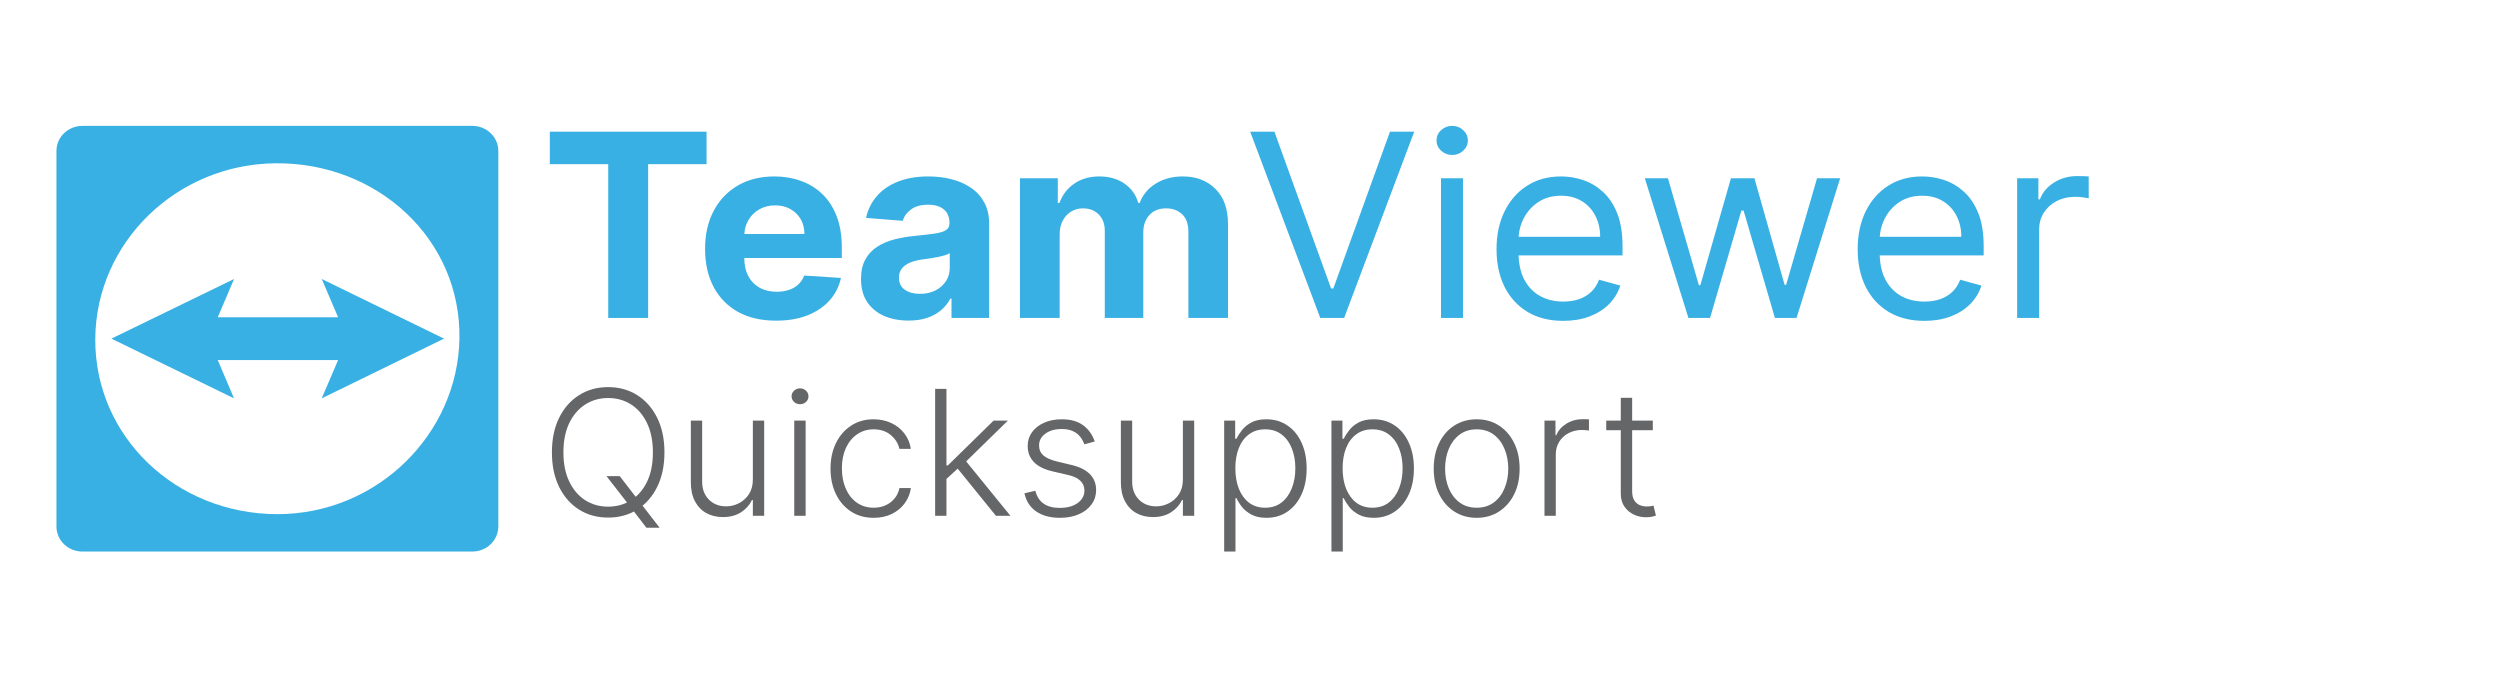 <svg width="310" height="85" viewBox="0 0 310 85" fill="none" xmlns="http://www.w3.org/2000/svg">
<g clip-path="url(#clip0_106_1650)">
<path d="M58.581 68.392H10.21C8.436 68.384 7.009 67.008 7 65.299V18.701C7.009 16.992 8.436 15.616 10.21 15.608H58.581C60.346 15.616 61.783 16.992 61.791 18.701V65.299C61.783 67.008 60.346 68.384 58.581 68.392ZM34.186 20.248C21.855 20.352 11.903 30.102 11.814 42.002C11.725 54.115 21.81 63.737 34.391 63.755C46.75 63.755 56.755 53.858 56.969 42.002C57.183 29.743 46.909 20.138 34.186 20.248ZM29.024 34.594L27.001 39.344H41.927L39.894 34.594L55.06 41.99L39.894 49.396L41.927 44.646H27.001L29.016 49.396L13.814 41.99L29.024 34.594Z" fill="#38B0E3"/>
<path d="M68.176 20.356V16.33H87.614V20.356H80.368V39.425H75.422V20.356H68.176Z" fill="#38B0E3"/>
<path d="M96.236 39.763C94.409 39.763 92.838 39.402 91.521 38.681C90.211 37.951 89.202 36.921 88.493 35.591C87.784 34.252 87.43 32.67 87.43 30.843C87.43 29.061 87.784 27.498 88.493 26.152C89.202 24.806 90.2 23.758 91.486 23.006C92.78 22.254 94.298 21.878 96.039 21.878C97.21 21.878 98.301 22.062 99.31 22.431C100.327 22.791 101.213 23.337 101.968 24.066C102.731 24.795 103.324 25.712 103.748 26.817C104.171 27.915 104.383 29.201 104.383 30.674V31.993H89.394V29.016H99.749C99.749 28.325 99.595 27.712 99.287 27.178C98.979 26.644 98.551 26.227 98.004 25.926C97.465 25.618 96.837 25.464 96.121 25.464C95.373 25.464 94.71 25.633 94.133 25.971C93.562 26.302 93.115 26.75 92.792 27.313C92.468 27.87 92.302 28.49 92.295 29.174V32.005C92.295 32.862 92.457 33.602 92.78 34.226C93.112 34.85 93.578 35.331 94.179 35.67C94.78 36.008 95.492 36.177 96.317 36.177C96.864 36.177 97.365 36.102 97.819 35.952C98.274 35.801 98.663 35.576 98.986 35.275C99.31 34.974 99.557 34.606 99.726 34.17L104.279 34.463C104.048 35.531 103.574 36.463 102.857 37.26C102.149 38.049 101.232 38.666 100.108 39.109C98.991 39.545 97.7 39.763 96.236 39.763Z" fill="#38B0E3"/>
<path d="M112.66 39.752C111.526 39.752 110.518 39.56 109.631 39.177C108.745 38.786 108.044 38.211 107.528 37.451C107.019 36.684 106.766 35.73 106.766 34.587C106.766 33.625 106.946 32.817 107.309 32.163C107.671 31.509 108.164 30.982 108.788 30.584C109.412 30.185 110.121 29.885 110.914 29.682C111.715 29.479 112.555 29.336 113.433 29.253C114.466 29.148 115.298 29.05 115.93 28.96C116.561 28.862 117.02 28.719 117.305 28.531C117.59 28.343 117.733 28.065 117.733 27.697V27.629C117.733 26.915 117.501 26.363 117.039 25.971C116.584 25.581 115.937 25.385 115.098 25.385C114.212 25.385 113.507 25.577 112.983 25.96C112.459 26.336 112.112 26.81 111.943 27.381L107.39 27.02C107.62 25.968 108.075 25.058 108.753 24.291C109.431 23.517 110.306 22.923 111.377 22.51C112.455 22.088 113.703 21.878 115.121 21.878C116.107 21.878 117.051 21.991 117.952 22.216C118.862 22.442 119.666 22.791 120.368 23.265C121.076 23.739 121.634 24.348 122.043 25.092C122.452 25.829 122.655 26.712 122.655 27.742V39.425H117.986V37.023H117.849C117.563 37.564 117.182 38.041 116.704 38.455C116.227 38.861 115.652 39.18 114.982 39.413C114.312 39.639 113.537 39.752 112.66 39.752ZM114.069 36.436C114.793 36.436 115.432 36.297 115.987 36.019C116.543 35.733 116.978 35.35 117.293 34.869C117.609 34.388 117.767 33.843 117.767 33.234V31.396C117.613 31.493 117.402 31.584 117.132 31.666C116.869 31.741 116.573 31.813 116.242 31.881C115.911 31.941 115.579 31.997 115.248 32.05C114.916 32.095 114.616 32.136 114.346 32.174C113.769 32.257 113.264 32.388 112.832 32.569C112.401 32.749 112.066 32.993 111.827 33.301C111.589 33.602 111.468 33.978 111.468 34.429C111.468 35.083 111.711 35.583 112.197 35.929C112.69 36.267 113.314 36.436 114.069 36.436Z" fill="#38B0E3"/>
<path d="M126.477 39.425V22.104H131.168V25.16H131.376C131.746 24.145 132.363 23.344 133.225 22.758C134.088 22.171 135.121 21.878 136.322 21.878C137.54 21.878 138.576 22.175 139.432 22.769C140.286 23.355 140.857 24.152 141.142 25.16H141.327C141.689 24.167 142.344 23.374 143.292 22.78C144.247 22.179 145.376 21.878 146.677 21.878C148.334 21.878 149.678 22.393 150.71 23.423C151.751 24.445 152.271 25.896 152.271 27.776V39.425H147.359V28.723C147.359 27.761 147.097 27.039 146.574 26.558C146.049 26.077 145.394 25.836 144.609 25.836C143.715 25.836 143.017 26.114 142.517 26.671C142.016 27.22 141.766 27.945 141.766 28.847V39.425H136.993V28.622C136.993 27.772 136.742 27.096 136.242 26.592C135.749 26.088 135.097 25.836 134.289 25.836C133.742 25.836 133.248 25.971 132.81 26.242C132.378 26.505 132.035 26.878 131.781 27.359C131.527 27.832 131.4 28.389 131.4 29.028V39.425H126.477Z" fill="#38B0E3"/>
<path d="M158.028 16.33L165.054 35.771H165.332L172.358 16.33H175.363L166.672 39.425H163.714L155.023 16.33H158.028Z" fill="#38B0E3"/>
<path d="M178.683 39.425V22.104H181.411V39.425H178.683ZM180.07 19.217C179.539 19.217 179.081 19.04 178.695 18.687C178.318 18.333 178.129 17.909 178.129 17.412C178.129 16.916 178.318 16.491 178.695 16.138C179.081 15.785 179.539 15.608 180.07 15.608C180.602 15.608 181.057 15.785 181.434 16.138C181.82 16.491 182.012 16.916 182.012 17.412C182.012 17.909 181.82 18.333 181.434 18.687C181.057 19.04 180.602 19.217 180.07 19.217Z" fill="#38B0E3"/>
<path d="M193.845 39.786C192.135 39.786 190.66 39.417 189.419 38.681C188.187 37.936 187.235 36.899 186.565 35.568C185.901 34.23 185.57 32.674 185.57 30.899C185.57 29.125 185.901 27.562 186.565 26.208C187.235 24.848 188.167 23.788 189.361 23.028C190.563 22.262 191.965 21.878 193.568 21.878C194.492 21.878 195.405 22.028 196.307 22.329C197.208 22.63 198.029 23.119 198.768 23.795C199.508 24.464 200.097 25.351 200.536 26.456C200.976 27.562 201.195 28.922 201.195 30.539V31.666H187.512V29.366H198.421C198.421 28.389 198.221 27.517 197.82 26.75C197.428 25.983 196.865 25.378 196.133 24.934C195.409 24.491 194.554 24.269 193.568 24.269C192.482 24.269 191.542 24.532 190.748 25.058C189.962 25.577 189.357 26.253 188.933 27.088C188.51 27.922 188.298 28.817 188.298 29.772V31.305C188.298 32.614 188.529 33.722 188.991 34.632C189.461 35.534 190.112 36.222 190.944 36.696C191.777 37.162 192.743 37.395 193.845 37.395C194.561 37.395 195.208 37.297 195.787 37.102C196.372 36.899 196.877 36.598 197.3 36.2C197.724 35.794 198.052 35.29 198.283 34.688L200.918 35.41C200.64 36.282 200.174 37.049 199.52 37.711C198.864 38.365 198.055 38.876 197.092 39.244C196.13 39.605 195.047 39.786 193.845 39.786Z" fill="#38B0E3"/>
<path d="M209.366 39.425L203.957 22.104H206.824L210.66 35.365H210.845L214.636 22.104H217.548L221.292 35.32H221.477L225.314 22.104H228.18L222.771 39.425H220.09L216.207 26.118H215.93L212.047 39.425H209.366Z" fill="#38B0E3"/>
<path d="M238.626 39.786C236.915 39.786 235.44 39.417 234.2 38.681C232.967 37.936 232.016 36.899 231.345 35.568C230.683 34.23 230.352 32.674 230.352 30.899C230.352 29.125 230.683 27.562 231.345 26.208C232.016 24.848 232.948 23.788 234.142 23.028C235.344 22.262 236.746 21.878 238.348 21.878C239.273 21.878 240.186 22.028 241.088 22.329C241.989 22.63 242.809 23.119 243.549 23.795C244.289 24.464 244.878 25.351 245.317 26.456C245.757 27.562 245.976 28.922 245.976 30.539V31.666H232.293V29.366H243.203C243.203 28.389 243.002 27.517 242.602 26.75C242.208 25.983 241.646 25.378 240.914 24.934C240.19 24.491 239.335 24.269 238.348 24.269C237.262 24.269 236.322 24.532 235.529 25.058C234.743 25.577 234.138 26.253 233.714 27.088C233.29 27.922 233.078 28.817 233.078 29.772V31.305C233.078 32.614 233.31 33.722 233.772 34.632C234.242 35.534 234.894 36.222 235.725 36.696C236.557 37.162 237.524 37.395 238.626 37.395C239.343 37.395 239.99 37.297 240.568 37.102C241.153 36.899 241.658 36.598 242.081 36.2C242.505 35.794 242.832 35.29 243.064 34.688L245.699 35.41C245.421 36.282 244.956 37.049 244.3 37.711C243.645 38.365 242.837 38.876 241.874 39.244C240.91 39.605 239.828 39.786 238.626 39.786Z" fill="#38B0E3"/>
<path d="M250.125 39.425V22.104H252.76V24.72H252.945C253.268 23.863 253.854 23.167 254.701 22.634C255.549 22.1 256.504 21.833 257.567 21.833C257.768 21.833 258.018 21.837 258.318 21.844C258.619 21.852 258.846 21.863 259 21.878V24.585C258.908 24.562 258.696 24.528 258.364 24.483C258.041 24.43 257.699 24.404 257.336 24.404C256.474 24.404 255.703 24.581 255.025 24.934C254.354 25.28 253.823 25.761 253.43 26.378C253.045 26.986 252.852 27.682 252.852 28.464V39.425H250.125Z" fill="#38B0E3"/>
<path d="M75.206 59.042H76.845L78.909 61.711L79.256 62.157L81.793 65.439H80.154L77.964 62.587L75.206 59.042ZM82.392 56.09C82.392 57.73 82.093 59.158 81.494 60.373C80.895 61.582 80.07 62.52 79.02 63.187C77.974 63.848 76.771 64.179 75.411 64.179C74.05 64.179 72.845 63.848 71.794 63.187C70.749 62.52 69.927 61.582 69.328 60.373C68.734 59.158 68.438 57.73 68.438 56.09C68.438 54.45 68.734 53.025 69.328 51.815C69.927 50.6 70.751 49.662 71.802 49.001C72.853 48.335 74.056 48.002 75.411 48.002C76.771 48.002 77.974 48.335 79.02 49.001C80.07 49.662 80.895 50.6 81.494 51.815C82.093 53.025 82.392 54.45 82.392 56.09ZM80.958 56.09C80.958 54.68 80.716 53.473 80.233 52.469C79.75 51.459 79.091 50.687 78.255 50.154C77.42 49.621 76.472 49.355 75.411 49.355C74.355 49.355 73.409 49.621 72.574 50.154C71.739 50.687 71.077 51.456 70.589 52.461C70.105 53.466 69.864 54.675 69.864 56.09C69.864 57.5 70.105 58.707 70.589 59.711C71.072 60.716 71.731 61.487 72.566 62.026C73.402 62.559 74.35 62.825 75.411 62.825C76.472 62.825 77.42 62.559 78.255 62.026C79.096 61.493 79.758 60.724 80.241 59.719C80.724 58.709 80.963 57.5 80.958 56.09Z" fill="#656668"/>
<path d="M93.354 59.45V52.153H94.757V63.963H93.354V62.003H93.245C92.96 62.608 92.511 63.112 91.897 63.517C91.282 63.917 90.531 64.117 89.643 64.117C88.871 64.117 88.186 63.953 87.587 63.625C86.988 63.292 86.518 62.805 86.176 62.164C85.835 61.523 85.664 60.737 85.664 59.804V52.153H87.067V59.719C87.067 60.642 87.345 61.385 87.902 61.949C88.459 62.508 89.173 62.787 90.045 62.787C90.591 62.787 91.117 62.659 91.621 62.403C92.125 62.146 92.54 61.772 92.866 61.28C93.192 60.783 93.354 60.173 93.354 59.45Z" fill="#656668"/>
<path d="M98.487 63.963V52.153H99.897V63.963H98.487ZM99.204 50.123C98.916 50.123 98.669 50.029 98.464 49.839C98.258 49.644 98.156 49.411 98.156 49.139C98.156 48.868 98.258 48.637 98.464 48.447C98.669 48.252 98.916 48.155 99.204 48.155C99.493 48.155 99.74 48.252 99.945 48.447C100.15 48.637 100.252 48.868 100.252 49.139C100.252 49.411 100.15 49.644 99.945 49.839C99.74 50.029 99.493 50.123 99.204 50.123Z" fill="#656668"/>
<path d="M108.335 64.209C107.252 64.209 106.31 63.945 105.506 63.417C104.708 62.889 104.088 62.167 103.647 61.249C103.205 60.332 102.984 59.286 102.984 58.112C102.984 56.928 103.207 55.875 103.654 54.952C104.106 54.029 104.731 53.307 105.53 52.784C106.328 52.256 107.256 51.992 108.311 51.992C109.12 51.992 109.853 52.146 110.509 52.453C111.166 52.756 111.707 53.184 112.133 53.737C112.564 54.286 112.834 54.926 112.944 55.659H111.526C111.379 54.993 111.025 54.424 110.462 53.952C109.905 53.476 109.196 53.237 108.335 53.237C107.563 53.237 106.879 53.442 106.286 53.852C105.693 54.257 105.228 54.824 104.891 55.552C104.56 56.275 104.395 57.112 104.395 58.066C104.395 59.024 104.558 59.873 104.884 60.611C105.209 61.344 105.666 61.918 106.254 62.333C106.848 62.748 107.542 62.956 108.335 62.956C108.871 62.956 109.359 62.859 109.8 62.664C110.247 62.464 110.62 62.182 110.919 61.818C111.224 61.454 111.429 61.021 111.534 60.519H112.952C112.847 61.231 112.587 61.867 112.172 62.425C111.763 62.979 111.229 63.415 110.572 63.733C109.921 64.05 109.175 64.209 108.335 64.209Z" fill="#656668"/>
<path d="M117.233 59.504L117.218 57.712H117.533L123.206 52.153H124.979L119.377 57.628L119.251 57.651L117.233 59.504ZM115.957 63.963V48.217H117.36V63.963H115.957ZM123.497 63.963L118.581 57.897L119.59 56.951L125.295 63.963H123.497Z" fill="#656668"/>
<path d="M135.747 54.744L134.462 55.098C134.336 54.744 134.157 54.424 133.926 54.137C133.695 53.85 133.393 53.622 133.02 53.453C132.653 53.283 132.196 53.199 131.649 53.199C130.829 53.199 130.157 53.389 129.632 53.768C129.107 54.147 128.844 54.637 128.844 55.236C128.844 55.744 129.023 56.157 129.379 56.474C129.742 56.787 130.299 57.036 131.05 57.22L132.878 57.658C133.892 57.899 134.651 58.281 135.156 58.804C135.665 59.327 135.919 59.983 135.919 60.772C135.919 61.439 135.73 62.031 135.352 62.548C134.974 63.066 134.447 63.474 133.769 63.771C133.096 64.063 132.316 64.209 131.428 64.209C130.247 64.209 129.272 63.95 128.505 63.433C127.738 62.91 127.247 62.156 127.031 61.172L128.379 60.849C128.553 61.551 128.891 62.082 129.395 62.441C129.905 62.8 130.575 62.979 131.405 62.979C132.334 62.979 133.078 62.777 133.634 62.372C134.191 61.962 134.47 61.449 134.47 60.834C134.47 60.357 134.307 59.957 133.982 59.634C133.656 59.306 133.162 59.065 132.5 58.912L130.523 58.45C129.471 58.204 128.694 57.815 128.19 57.282C127.686 56.749 127.433 56.087 127.433 55.298C127.433 54.647 127.614 54.075 127.977 53.583C128.34 53.086 128.839 52.697 129.475 52.415C130.11 52.133 130.835 51.992 131.649 51.992C132.757 51.992 133.643 52.238 134.304 52.73C134.972 53.217 135.452 53.888 135.747 54.744Z" fill="#656668"/>
<path d="M146.679 59.45V52.153H148.081V63.963H146.679V62.003H146.568C146.284 62.608 145.836 63.112 145.221 63.517C144.606 63.917 143.855 64.117 142.968 64.117C142.195 64.117 141.509 63.953 140.911 63.625C140.312 63.292 139.841 62.805 139.5 62.164C139.159 61.523 138.988 60.737 138.988 59.804V52.153H140.39V59.719C140.39 60.642 140.669 61.385 141.226 61.949C141.782 62.508 142.497 62.787 143.369 62.787C143.915 62.787 144.44 62.659 144.945 62.403C145.449 62.146 145.864 61.772 146.19 61.28C146.516 60.783 146.679 60.173 146.679 59.45Z" fill="#656668"/>
<path d="M151.797 68.392V52.153H153.16V54.406H153.325C153.494 54.052 153.724 53.691 154.019 53.322C154.313 52.948 154.702 52.633 155.185 52.376C155.673 52.12 156.288 51.992 157.028 51.992C158.027 51.992 158.899 52.248 159.645 52.761C160.396 53.268 160.979 53.981 161.394 54.898C161.814 55.811 162.024 56.874 162.024 58.089C162.024 59.309 161.814 60.378 161.394 61.295C160.979 62.213 160.396 62.928 159.645 63.44C158.899 63.953 158.032 64.209 157.045 64.209C156.314 64.209 155.702 64.081 155.208 63.825C154.72 63.569 154.324 63.253 154.019 62.879C153.719 62.5 153.489 62.131 153.325 61.772H153.199V68.392H151.797ZM153.184 58.066C153.184 59.019 153.328 59.865 153.617 60.603C153.911 61.336 154.331 61.913 154.878 62.333C155.43 62.748 156.096 62.956 156.879 62.956C157.683 62.956 158.361 62.741 158.912 62.31C159.468 61.874 159.892 61.288 160.181 60.549C160.475 59.811 160.622 58.983 160.622 58.066C160.622 57.159 160.477 56.341 160.189 55.613C159.905 54.885 159.485 54.309 158.928 53.883C158.371 53.453 157.688 53.237 156.879 53.237C156.091 53.237 155.421 53.445 154.869 53.86C154.319 54.27 153.898 54.839 153.609 55.567C153.325 56.29 153.184 57.123 153.184 58.066Z" fill="#656668"/>
<path d="M165.098 68.392V52.153H166.462V54.406H166.627C166.794 54.052 167.026 53.691 167.32 53.322C167.614 52.948 168.003 52.633 168.486 52.376C168.975 52.12 169.589 51.992 170.33 51.992C171.328 51.992 172.2 52.248 172.946 52.761C173.697 53.268 174.28 53.981 174.695 54.898C175.116 55.811 175.326 56.874 175.326 58.089C175.326 59.309 175.116 60.378 174.695 61.295C174.28 62.213 173.697 62.928 172.946 63.44C172.2 63.953 171.334 64.209 170.346 64.209C169.616 64.209 169.004 64.081 168.51 63.825C168.021 63.569 167.624 63.253 167.32 62.879C167.021 62.5 166.789 62.131 166.627 61.772H166.501V68.392H165.098ZM166.485 58.066C166.485 59.019 166.629 59.865 166.918 60.603C167.212 61.336 167.633 61.913 168.179 62.333C168.73 62.748 169.398 62.956 170.18 62.956C170.984 62.956 171.662 62.741 172.213 62.31C172.77 61.874 173.193 61.288 173.482 60.549C173.776 59.811 173.923 58.983 173.923 58.066C173.923 57.159 173.779 56.341 173.489 55.613C173.206 54.885 172.786 54.309 172.229 53.883C171.672 53.453 170.989 53.237 170.18 53.237C169.393 53.237 168.723 53.445 168.171 53.86C167.619 54.27 167.2 54.839 166.91 55.567C166.627 56.29 166.485 57.123 166.485 58.066Z" fill="#656668"/>
<path d="M183.107 64.209C182.063 64.209 181.138 63.95 180.334 63.433C179.536 62.915 178.91 62.2 178.459 61.288C178.007 60.37 177.781 59.312 177.781 58.112C177.781 56.902 178.007 55.839 178.459 54.921C178.91 53.998 179.536 53.281 180.334 52.768C181.138 52.251 182.063 51.992 183.107 51.992C184.153 51.992 185.075 52.251 185.873 52.768C186.672 53.286 187.297 54.004 187.749 54.921C188.206 55.839 188.434 56.902 188.434 58.112C188.434 59.312 188.209 60.37 187.757 61.288C187.304 62.2 186.677 62.915 185.873 63.433C185.075 63.95 184.153 64.209 183.107 64.209ZM183.107 62.956C183.948 62.956 184.66 62.736 185.243 62.295C185.827 61.854 186.268 61.267 186.567 60.534C186.871 59.801 187.024 58.994 187.024 58.112C187.024 57.23 186.871 56.42 186.567 55.682C186.268 54.944 185.827 54.352 185.243 53.906C184.66 53.46 183.948 53.237 183.107 53.237C182.272 53.237 181.56 53.46 180.972 53.906C180.389 54.352 179.945 54.944 179.641 55.682C179.341 56.42 179.192 57.23 179.192 58.112C179.192 58.994 179.341 59.801 179.641 60.534C179.945 61.267 180.389 61.854 180.972 62.295C181.555 62.736 182.267 62.956 183.107 62.956Z" fill="#656668"/>
<path d="M191.516 63.963V52.153H192.879V53.968H192.981C193.223 53.373 193.643 52.894 194.242 52.53C194.846 52.161 195.529 51.976 196.29 51.976C196.406 51.976 196.534 51.979 196.677 51.984C196.818 51.989 196.936 51.994 197.031 51.999V53.391C196.968 53.381 196.858 53.366 196.7 53.345C196.543 53.325 196.372 53.314 196.188 53.314C195.558 53.314 194.995 53.445 194.501 53.706C194.013 53.963 193.627 54.319 193.343 54.775C193.06 55.231 192.918 55.752 192.918 56.336V63.963H191.516Z" fill="#656668"/>
<path d="M204.947 52.153V53.345H199.172V52.153H204.947ZM200.976 49.324H202.387V60.88C202.387 61.372 202.473 61.759 202.646 62.041C202.82 62.318 203.046 62.515 203.324 62.633C203.602 62.746 203.899 62.802 204.214 62.802C204.398 62.802 204.556 62.792 204.687 62.771C204.819 62.746 204.934 62.72 205.034 62.694L205.333 63.932C205.197 63.984 205.029 64.03 204.829 64.071C204.63 64.117 204.383 64.14 204.088 64.14C203.573 64.14 203.077 64.03 202.599 63.809C202.127 63.589 201.738 63.261 201.433 62.825C201.128 62.389 200.976 61.849 200.976 61.203V49.324Z" fill="#656668"/>
</g>
<defs>
<clipPath id="clip0_106_1650">
<rect width="252" height="52.784" fill="white" transform="translate(7 15.608)"/>
</clipPath>
</defs>
</svg>
